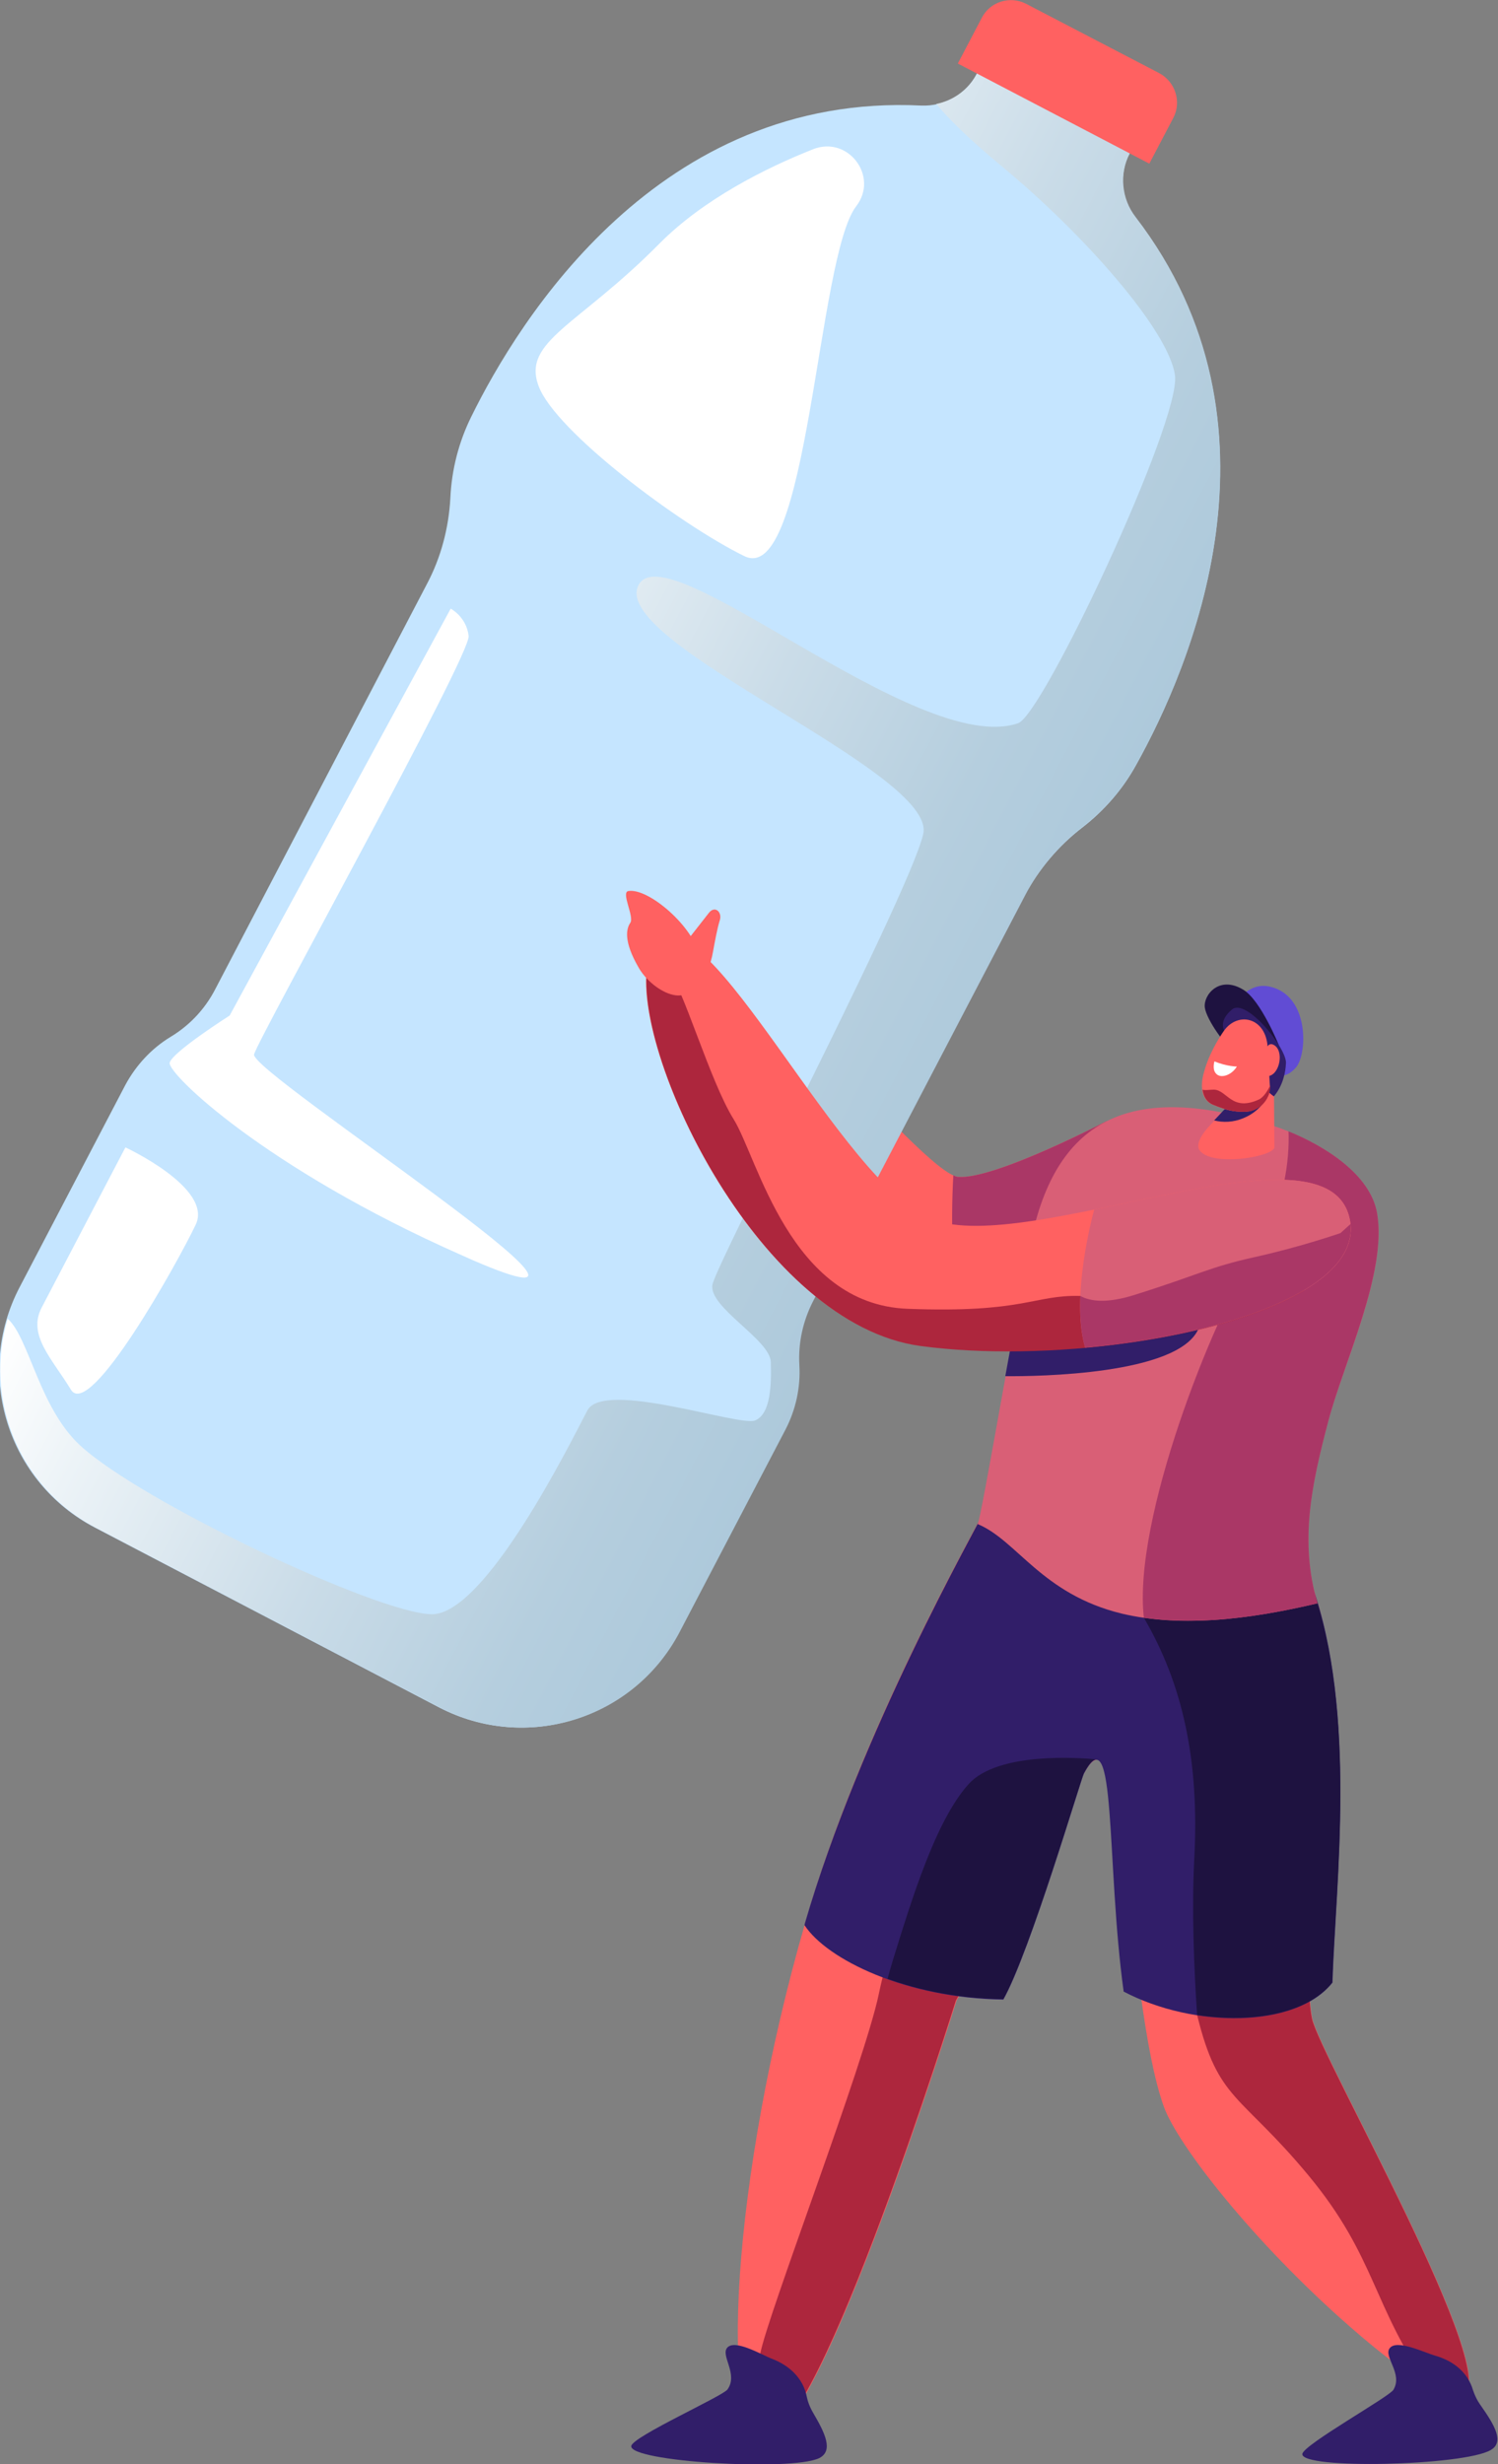 <?xml version="1.0" encoding="utf-8"?>
<!-- Generator: Adobe Illustrator 24.1.2, SVG Export Plug-In . SVG Version: 6.00 Build 0)  -->
<svg version="1.1" id="Ebene_1" xmlns="http://www.w3.org/2000/svg" xmlns:xlink="http://www.w3.org/1999/xlink" x="0px" y="0px"
	 viewBox="0 0 467 768" style="enable-background:new 0 0 467 768;" xml:space="preserve">
<rect x="0" y="0" width="467" height="768" fill="#808080" stroke="none"/>
<style type="text/css">
	.st0{fill:#FF6161;}
	.st1{fill:#AA3766;}
	.st2{fill:#C5E5FF;}
	.st3{fill:url(#SVGID_1_);}
	.st4{fill:#FFFFFF;}
	.st5{fill:#AD263D;}
	.st6{fill:#311E69;}
	.st7{fill:#1E1240;}
	.st8{fill:#D95F76;}
	.st9{fill:#614CD4;}
</style>
<g>
	<path class="st0" d="M345,349.4c0,0-34.8,18.2-46.2,17.4c-11.5-0.8-74.1-81.8-85.7-70.9c-11.6,10.9,49.8,95.1,87.5,97.8
		C338.3,396.5,345,349.4,345,349.4z"/>
	<path class="st0" d="M308,468.7c4.5-12.1,99.3,20.5,101,25.2c16.7,46.6-5.3,108,0.1,135.2c2.3,11.4,60.7,113,46.8,117.9
		c-6.6,2.3-27.6-15.3-35.1-21.9c-30.2-26.4-53.8-56.8-58-68.6c-12.1-34-11.3-129.2-24.9-103.8c-1,1.8-39.7,70.8-39.7,70.8
		s-42.3,135.8-59,135.8c-15.6,0-11.1-81,11.8-159.9C268.3,539.3,303.4,478,308,468.7z"/>
	<g>
		<path class="st1" d="M345,349.4c0,0-34.8,18.2-46.2,17.4c-0.5,0-1-0.2-1.6-0.5c-0.4,7-0.6,16.9,0,27c1.2,0.2,2.3,0.4,3.4,0.5
			C338.3,396.5,345,349.4,345,349.4z"/>
	</g>
	<g>
		<g>
			<path class="st2" d="M337.3,258L337.3,258c7-5.4,12.8-12.1,17-19.8c16.4-29.5,49.6-105.6-0.4-170.5c-4.4-5.7-5.1-13.5-1.8-19.8
				l5.7-10.8l-47.6-24.9l-5.7,10.8c-3.3,6.4-10.1,10.2-17.3,9.9c-81.8-4-125.4,66.7-140.3,97c-3.9,7.9-6.1,16.5-6.5,25.3l0,0
				c-0.5,9.3-2.9,18.5-7.3,26.8l-66,126.3c-3.2,6.2-8,11.3-14,14.9v0c-5.9,3.6-10.7,8.8-14,14.9l-33,63.1
				c-14.2,27.2-3.7,60.7,23.5,74.9l107.2,56c27.2,14.2,60.7,3.7,74.9-23.5l33-63.1c3.2-6.2,4.7-13.1,4.3-20l0,0
				c-0.4-6.9,1.1-13.8,4.3-20l66-126.3C323.9,270.9,329.9,263.7,337.3,258z"/>
			
				<linearGradient id="SVGID_1_" gradientUnits="userSpaceOnUse" x1="-397.293" y1="3389.264" x2="-165.319" y2="3389.264" gradientTransform="matrix(0.886 0.463 -0.463 0.886 2029.208 -2608.448)">
				<stop  offset="0" style="stop-color:#FFFFFF"/>
				<stop  offset="0.166" style="stop-color:#ECF3F7"/>
				<stop  offset="0.519" style="stop-color:#CADCE8"/>
				<stop  offset="0.809" style="stop-color:#B5CEDE"/>
				<stop  offset="1" style="stop-color:#ADC9DB"/>
			</linearGradient>
			<path class="st3" d="M354,67.6c-4.4-5.7-5.1-13.5-1.8-19.8l5.7-10.8l-47.6-24.9l-5.7,10.8c-2.6,5-7.3,8.4-12.7,9.5
				c3.7,4.5,10,10.8,20.6,19.6c25.3,20.9,51.9,51,53.8,65c1.9,14.1-41.1,105.7-48.9,108.4c-31.4,10.8-110.6-60.9-118.5-42.7
				c-8,18.2,93.5,58.1,88.9,77.3c-1.2,5.1-6.3,16.8-13.1,31.4c-19,40.7-51.6,103.8-52.6,109c-1.3,7,18,17.1,18.2,24.1
				c0.2,7,0,16.2-4.9,18.2c-4.9,2-47.2-12.8-52.3-3.1c-5.1,9.7-31.8,63.8-48.6,63.5c-16.8-0.3-90.3-34.9-109.5-52.6
				C12.2,438.7,9.1,417,2.4,411c-7.5,25,3.5,52.6,27.4,65.1l107.2,56c27.2,14.2,60.7,3.7,74.9-23.5l33-63.1c3.2-6.2,4.7-13.1,4.3-20
				l0,0c-0.4-6.9,1.1-13.8,4.3-20l66-126.3c4.3-8.3,10.4-15.5,17.8-21.3l0,0c7-5.4,12.8-12.1,17-19.8
				C370.8,208.7,403.9,132.5,354,67.6z"/>
			<path class="st0" d="M361.4,22.8L319.9,1.2c-5-2.6-11.2-0.7-13.8,4.3l-7.5,14.3L358.3,51l7.5-14.3
				C368.4,31.7,366.4,25.5,361.4,22.8z"/>
			<path class="st4" d="M266.9,64.3c7.2-9.3-2.5-22.1-13.4-17.8c-14.9,5.9-34.2,15.6-47.9,29.4c-25.4,25.7-42.9,30.4-37.7,44.4
				c5.2,14.1,44.1,43.2,64.1,53C252,183.2,254.7,80.2,266.9,64.3z"/>
			<path class="st4" d="M140.5,189.7L71.6,316.5c0,0-17.9,11.4-18.7,14.7c-0.8,3.3,29.7,32.9,90.8,59.9c1.3,0.6,2.5,1.1,3.8,1.7
				c63.6,27.4-69.9-58.7-68.3-64.2c1.6-5.5,67.6-124.4,66.9-130.4C145.4,192.2,140.5,189.7,140.5,189.7z"/>
		</g>
		<path class="st4" d="M39.1,357.6c0,0,27.4,12.7,21.9,24.1c-5.4,11.4-33,61.1-38.9,51.4c-5.9-9.7-13.6-17-9.1-25.6
			C17.5,398.9,39.1,357.6,39.1,357.6z"/>
	</g>
	<path class="st5" d="M411.8,503.6c-11.3,25.3-44.1,101.9-38.6,124.4c6.6,27,13.4,24.3,34.8,50.1c21.1,25.5,19.8,40.7,37.7,65.9
		c4.2,2.4,7.9,3.8,10.1,3c13.9-4.9-44.5-106.5-46.8-117.9C404,603.8,422.8,548.7,411.8,503.6z"/>
	<path class="st5" d="M309,558.7c-19.7,19.7-30.6,41.2-35,62.6c-4.4,21.4-34.8,100.4-37,112.3c-0.7,3.9-2.7,10.4-4.7,17.6
		c1.5,5.2,3.8,8.1,6.7,8.1c16.7,0,59-135.8,59-135.8s26.1-46.6,36-64.2C331.8,554.1,324.7,543,309,558.7z"/>
	<g>
		<path class="st6" d="M409,494c-1.7-4.7-96.4-37.3-101-25.2c-4.6,9.3-39.6,70.6-57.1,130.7c0,0.2-0.1,0.3-0.1,0.5
			c7,10.7,31.7,22.8,62,23.2c8.4-15,24.2-68.8,25.1-70.4c10.2-19,6.9,28.1,12.4,67.9c21.9,11.5,53.8,11.5,65.1-2.8
			C416.4,587,423.1,533.6,409,494z"/>
	</g>
	<path class="st7" d="M353,473.2c-1.1,12-0.7,23.7,3.6,31c12,20.5,17.4,44.3,15.7,75.3c-0.8,15.4-0.1,33.9,0.9,48.5
		c17.2,2.6,34.4-0.4,42.1-10.1c1.1-30.9,7.8-84.2-6.4-123.8C408,491.4,379.5,480.6,353,473.2z"/>
	<g>
		<path class="st7" d="M301.9,556.1c-10.2,11.4-17.6,35.6-23.6,55c-0.6,2-1.1,3.8-1.6,5.6c10.2,3.7,22.6,6.2,36.1,6.3
			c8.4-15,24.2-68.8,25.1-70.4c1.5-2.8,2.7-4.1,3.7-4.3C337,547.9,311.1,545.8,301.9,556.1z"/>
		<path class="st7" d="M342.2,548.5L342.2,548.5C342.2,548.5,342.1,548.5,342.2,548.5C342.1,548.5,342.1,548.5,342.2,548.5z"/>
	</g>
	<path class="st8" d="M378.2,504.9c11-0.7,21.9-2.7,32.5-5.2c-5.6-19.4-1.9-36.7,3.4-56.8c4.7-17.8,18.4-46.2,15.2-64.7
		c-2.4-14.1-21.3-23.8-32.9-27.5c0,0,0,0,0,0l0,0c-40.1-12.7-66.2-5.1-74.8,35.2c-5,23.7-15.6,86.8-16.8,89.1
		c12.3,5.1,19.9,21.8,44.9,27.9c0,0,0,0,0,0C359,505.1,368.7,505.5,378.2,504.9z"/>
	<path class="st6" d="M461.7,749.8c-1.3-1.8-2-3.4-2.5-4.9c-1.6-5.5-6.1-9.1-11.7-10.7c-3.5-1-12.2-5.3-14.3-2.3
		c-1.9,2.6,4.2,7.9,1.2,12.9c-1.3,2.2-28,17.1-28.4,20c-0.5,4.9,50.3,3.7,58.7-1.2C469.1,761.1,465.9,755.8,461.7,749.8z"/>
	<path class="st1" d="M429.3,378.1c-2.1-12.1-16.3-20.9-27.6-25.5c0.3,8.6-1,23.2-10.6,38.1c-13.1,20.2-38,83-34.5,113.5
		c7.1,1,14.4,1.1,21.6,0.7c11-0.7,21.9-2.7,32.5-5.2c-5.6-19.4-1.9-36.7,3.4-56.8C418.8,424.9,432.5,396.6,429.3,378.1z"/>
	<path class="st6" d="M253.5,752c-1.1-1.9-1.7-3.6-2-5.1c-1.1-5.6-5.3-9.6-10.7-11.7c-3.4-1.3-11.7-6.3-14.1-3.5
		c-2.1,2.5,3.5,8.2,0.1,13c-1.5,2.1-29.4,14.6-30,17.6c-0.9,4.9,49.8,8,58.6,3.8C259.9,763.8,257.2,758.3,253.5,752z"/>
	<path class="st0" d="M420.4,378.5c-9.2-29.9-99.3,12.9-129.7,1.6c-28.5-10.6-70.3-102.6-86-86C189,310.8,231.6,412,287,419.4
		C341.4,426.7,429.9,409.5,420.4,378.5z"/>
	<path class="st6" d="M316.9,409.8c-1.1,6.1-2.3,12.6-3.5,19.1c10.3,0.1,53.5-0.5,60.1-14.5C379.4,402.1,336.6,406.9,316.9,409.8z"
		/>
	<g>
		<path class="st9" d="M383.1,316.9c0,0,4-11.4,12.8-9.4c12.4,2.8,11.7,21.1,8.1,25.2c-5,5.7-9.6,0.6-13-3.1
			C387.6,325.9,383.1,316.9,383.1,316.9z"/>
		<path class="st7" d="M398.7,325.8c0,0-5.7-14.2-11.2-17.4c-7.5-4.5-12.4,1.8-11.9,5.6c0.5,3.8,6.8,12.6,9.1,13.4
			S398.7,325.8,398.7,325.8z"/>
		<g>
			<path class="st0" d="M397.1,333.9l0.2,23.8c-1,3-19.9,6-23.4,0.7c-1-1.6,0.3-4.3,2.7-7l13.4-14.5L397.1,333.9z"/>
			<path class="st6" d="M387.3,339.8c3.5,0.5,8.3,1.1,8.3,1.1s-2,5.2-8,7.6c-3.1,1.3-6.3,1.4-9.1,0.7L387.3,339.8z"/>
			<g>
				<path class="st6" d="M381.7,321.3c0,0-2-3.1,2.4-6.7c4.4-3.6,17,12,16.8,16.7c-0.3,6.9-3.8,10.4-3.8,10.4
					S380.6,329.2,381.7,321.3z"/>
				<path class="st0" d="M395.1,325.4l0.8,13.2c-0.1,4.4-3.6,7.9-8,7.9c-3.5,0-5.6-0.5-9.6-2.1c-3.4-1.3-4.3-5.1-3.1-9.7
					c1.5-5.9,4.6-10.9,6.4-13.5C385.8,315.4,394,316.9,395.1,325.4z"/>
				<path class="st4" d="M385.6,332.4c0,0-3.1,0-7-1.6c0,0-0.8,2.6,0.6,3.9C380.5,336.1,383.8,335.3,385.6,332.4z"/>
				<g>
					<path class="st5" d="M378.5,339.6c4.1,0.2,5.5,6.9,13.9,3.1c1.6-0.7,2.9-3,3.6-4.4l0,0.3c-0.1,4.4-3.6,7.9-8,7.9
						c-3.5,0-5.6-0.5-9.6-2.1c-2.1-0.8-3.2-2.5-3.5-4.8C375.6,339.9,377.2,339.6,378.5,339.6z"/>
				</g>
				<path class="st0" d="M393.5,330.3c0.4-0.7,0.6-1.5,0.8-2.3c0.4-1.5,1.3-3.6,3.3-2c2.8,2.4,1,9.8-2.9,9.4
					C391.9,335.1,392.6,332.1,393.5,330.3z"/>
			</g>
		</g>
	</g>
	<path class="st5" d="M336.8,403.9c-14.6-0.4-17.2,5.4-53.9,4c-36.7-1.4-46.7-47.1-54.2-59.1c-7.5-12-15.9-41.7-20.6-46.7
		c-2.3-2.4-4.6-1.8-6.3-0.6c-4.1,28.5,35.4,111.3,85.2,118c38.5,5.2,93.9-1.9,119.7-17.4C388.9,396.8,348.7,404.1,336.8,403.9z"/>
	<g>
		<path class="st8" d="M420.4,378.5c-5.8-19-44.2-8.7-79.3-1.5c-1.9,7.1-6.9,29.2-2.8,43C383.6,415.9,427.2,400.8,420.4,378.5z"/>
	</g>
	<path class="st1" d="M421,381.5l-3.1,2.8c0,0-12.3,4.3-26.8,7.5c-14.4,3.2-17.1,5.4-37.5,11.8c-8.6,2.7-13.7,2-16.8,0.3
		c-0.2,5.7,0.1,11.4,1.5,16.1C381.5,416.1,423.2,402.1,421,381.5z"/>
	<path class="st0" d="M216.5,302c0,0,1.7-2.4,1.4-4.3c-1.6-8.7-15.6-21-22-20c-2.4,0.4,1.9,8,0.6,9.9c-1.3,1.9-2.1,5.8,2.5,13.8
		C203.6,309.7,217.5,316,216.5,302z"/>
	<path class="st0" d="M214.5,292.8c0,0,4.6-5.9,6.5-8.3c1.9-2.4,4.2-0.2,3.4,2.3s-1.6,7-2.1,9.7c-1.5,8.9-6.3,13.2-10.1,11.7
		C208.5,306.7,214.5,292.8,214.5,292.8z"/>
</g>
<g>
</g>
<g>
</g>
<g>
</g>
<g>
</g>
<g>
</g>
<g>
</g>
<g>
</g>
<g>
</g>
<g>
</g>
<g>
</g>
<g>
</g>
<g>
</g>
<g>
</g>
<g>
</g>
<g>
</g>
</svg>
